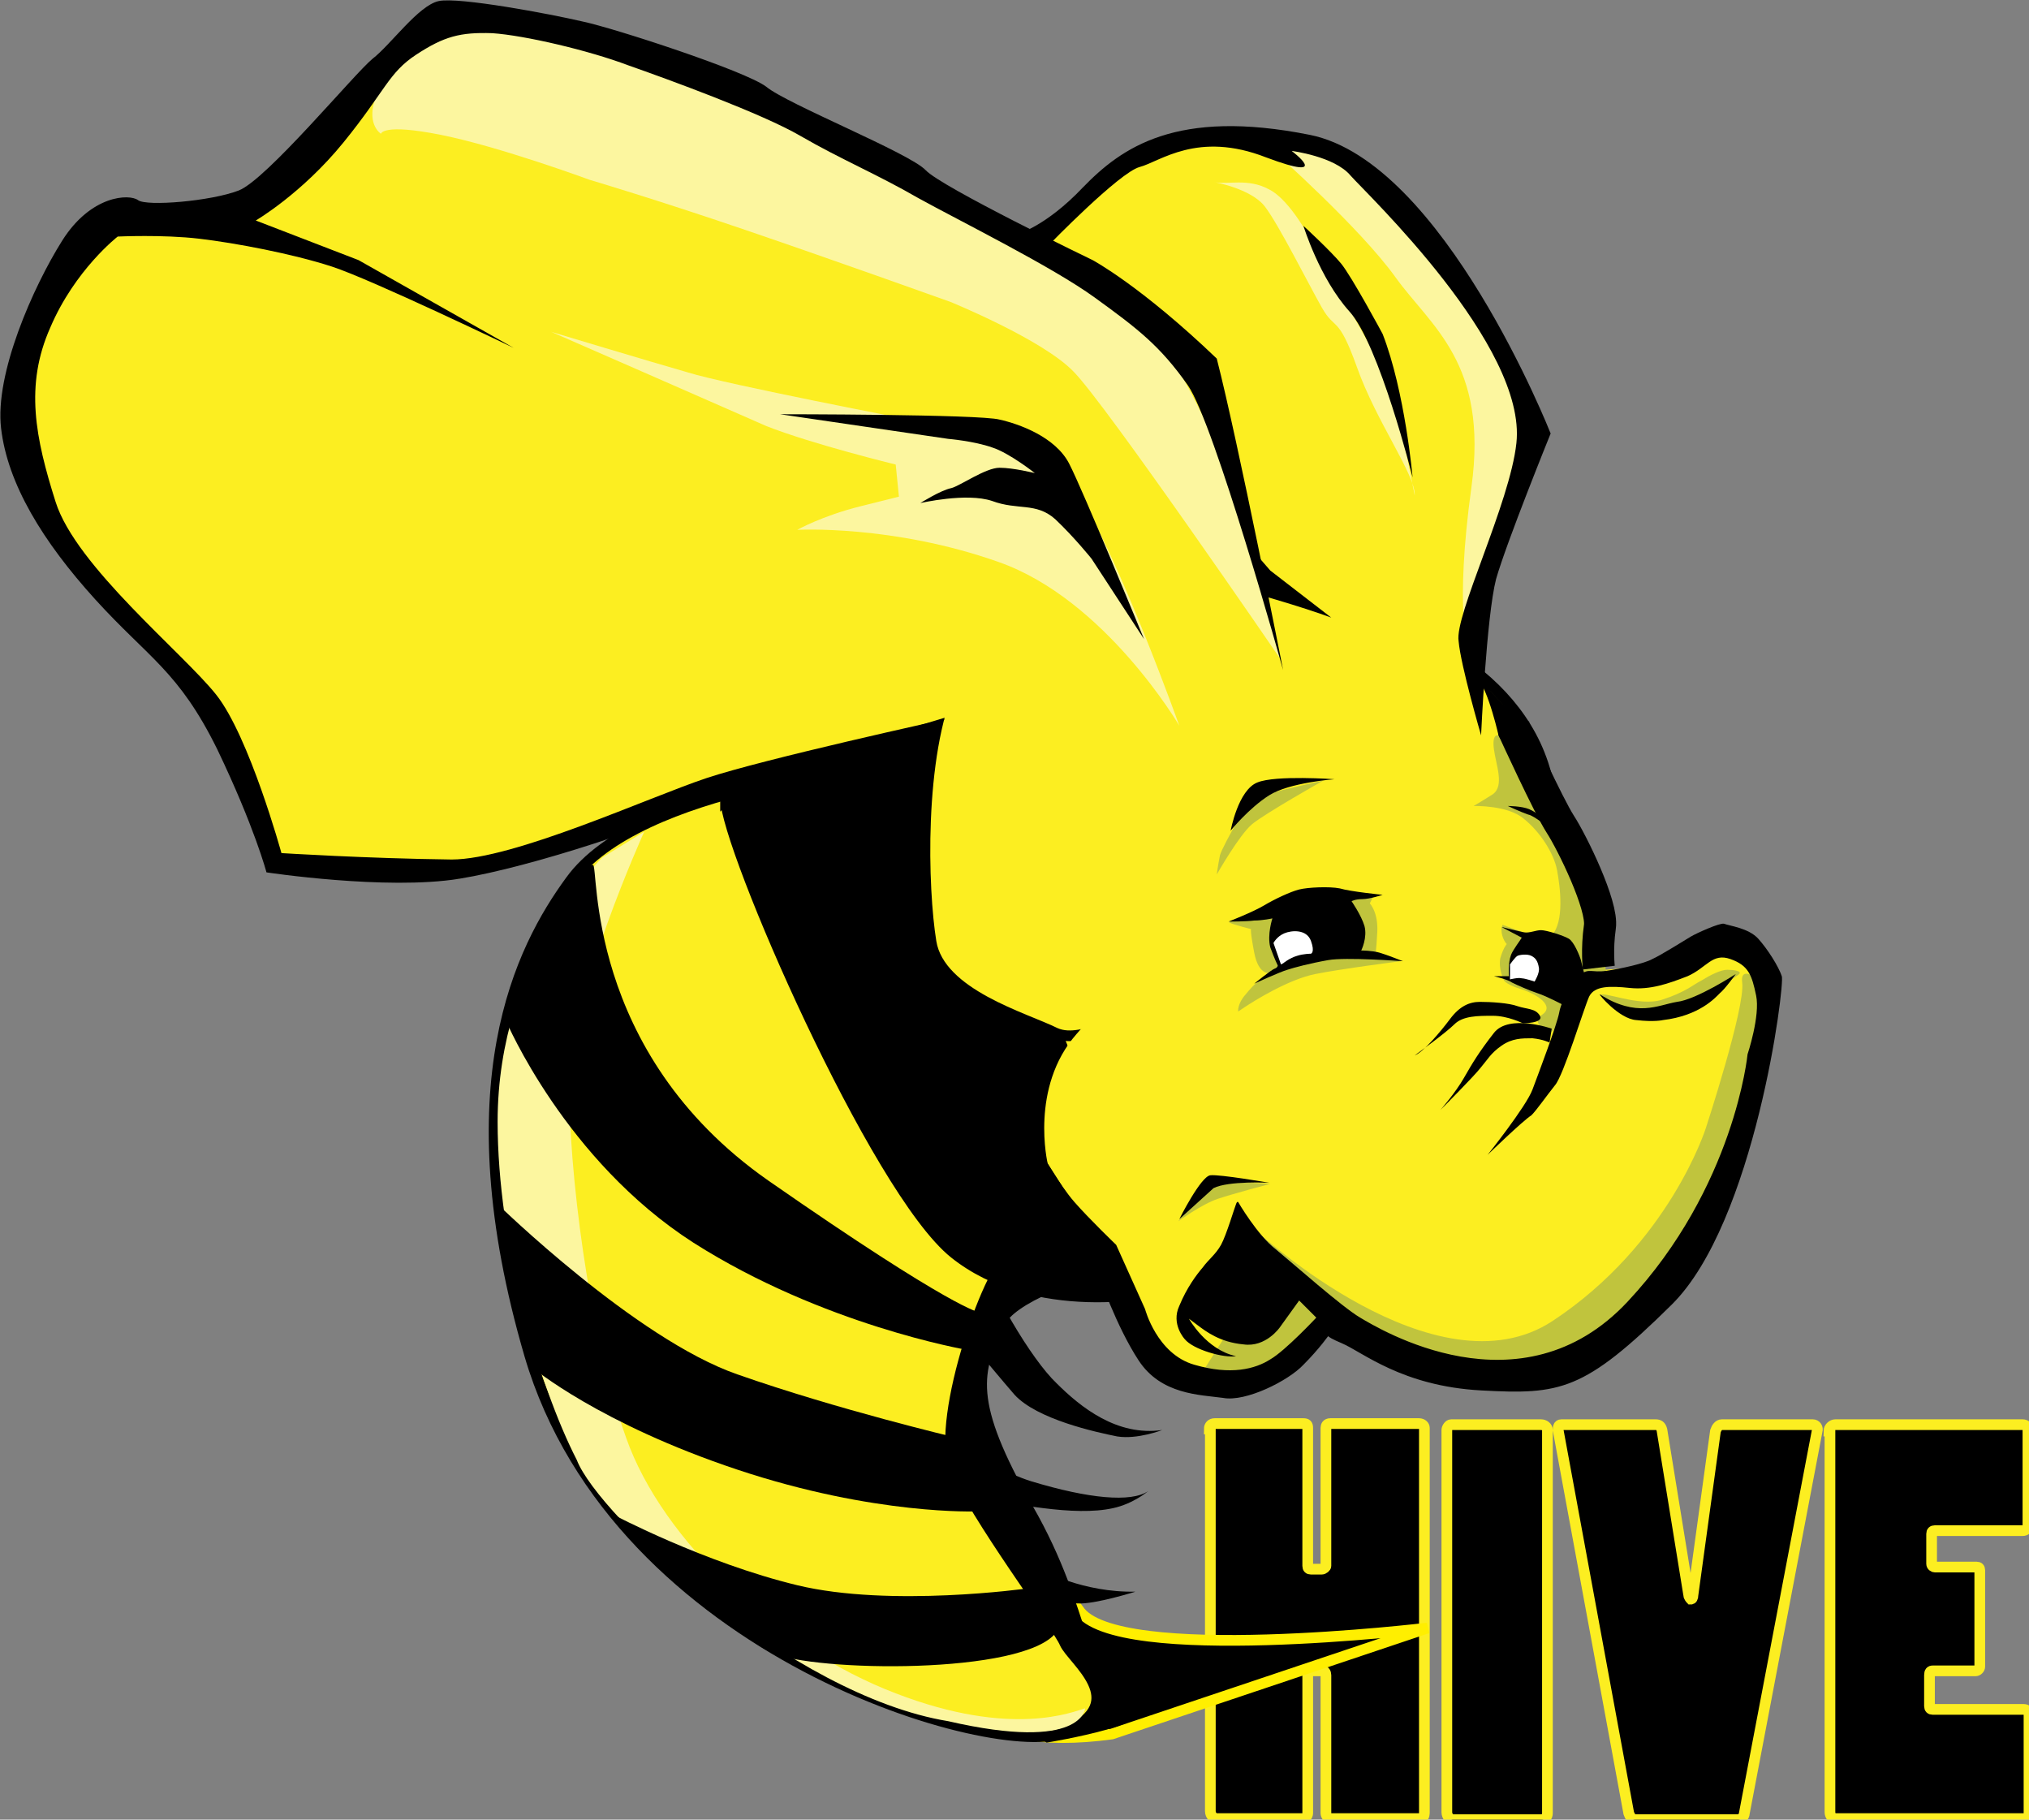 <svg xmlns="http://www.w3.org/2000/svg" xml:space="preserve" style="enable-background:new 0 0 189.6 170" viewBox="0 0 189.6 170"><rect x="0" y="0" width="189.6" height="170" fill="#808080" stroke="none"/><style>.st4{fill:#fcee21;stroke:#000}.st5{fill:#fcf69f}.st8{fill:#fcee21}.st9{fill:#c0c43d}.st11{fill:#fff}</style><g id="Hive_Logo"><path id="Layer_12" d="M113 133.5c0-.3.2-.5.5-.5h8.3c.3 0 .4.1.4.4v12.9c0 .2.1.3.3.3h1c.2 0 .4-.2.4-.3v-12.9c0-.2.1-.4.4-.4h8.3c.3 0 .5.2.5.4v36c0 .2-.1.5-.4.5h-8.4c-.2 0-.4-.3-.4-.5v-12.9c0-.2-.1-.4-.3-.4h-1.1c-.2 0-.3.2-.3.4v12.9c0 .2-.2.5-.4.5h-8.1c-.3 0-.6-.3-.6-.7v-35.7zm22.8 36.5c-.3 0-.6-.3-.6-.7v-35.7c0-.2.2-.5.4-.5h8.4c.3 0 .6.2.6.5v35.8c0 .3-.2.6-.6.6h-8.2zm22-21c0 .2.2.4.2.4.1 0 .2-.1.2-.4l2.1-15.3c.1-.3.3-.6.6-.6h8.5c.3 0 .5.3.4.6l-6.8 35.7c0 .3-.3.6-.6.6h-9.6c-.3 0-.5-.3-.6-.6l-6.6-35.8c0-.2 0-.5.3-.5h8.8c.3 0 .5.1.6.5l2.5 15.4zm13.1-15.3c0-.3.3-.6.6-.6H189c.3 0 .5.2.5.5v8.9c0 .3-.2.5-.5.5h-8.2c-.2 0-.3.1-.3.3v2.8c0 .2.2.3.3.3h3.9c.2 0 .3.1.3.3v9c0 .2-.2.4-.4.4h-4c-.2 0-.3.1-.3.4v2.9c0 .2.1.3.3.3h8.5c.3 0 .5.2.5.5v9.2c0 .3-.2.5-.5.5h-17.6c-.3 0-.5-.3-.5-.6v-35.6z" style="stroke:#fcee21"/><g id="bee"><path id="Layer_49" d="m103.9 162 29.5-9.9s-29.2 3.5-32.6-1.7c0 0-7.2-10-3.9 2.2-5-15.7-20.2 13.1 7 9.4z" style="stroke:#ffef00"/><path id="Layer_10" d="M138.8 104.7s-8.9 7.2-15.8 9c-6.8 1.8-27.3 5.9-29.2 10.2-2 4.3-3 6.8 2.7 16.8 5.7 9.9 4.9 16.8 9.2 18.4 4.3 1.7-7.8 3.7-7.9 3.7-.1 0-22.9-16.1-23.2-19.5-.3-3.4 1.4-37.8 6.7-40.3 5.3-2.5 21.9-17.7 31.9-18 9.9-.3 25.6 19.7 25.6 19.7"/><path id="Layer_6" d="M90.8 115.5c1.8 5.2 5.6 11.5 7.9 13.7 2.3 2.3 5.7 5 9.9 4.4 0 0-2.3.9-4.2.6-2-.4-7.5-1.6-9.6-3.9-2-2.3-7.6-9.1-7.6-9.1l-3.4 9.5s7.9 6.3 12.6 7.7c5.3 1.6 9.3 2 10.9.9 0 0-1.4 1.2-3.3 1.6-1.8.4-4.1.3-6.5 0-2.4-.3-10.4-1.4-10.4-1.4l10.3 7.2s3.8 2.1 8.7 2c0 0-3.8 1.2-5.4 1.1-1.6 0-14.3-1.8-14.3-1.8l-8.9-16.7 7.2-18.3 6.1 2.5z"/><path id="Layer_5" d="M85.2 71.4c-2.8 0-25.5 2-31.9 10.9-4.6 6.3-11.2 19-3.8 44.3 8.2 27.9 43.9 38 50.1 35.2 6.2-2.8.6-6.7-.1-8.3-.6-1.5-8.6-12.1-10.3-16.5-1.8-4.3 3.4-19.5 5.7-20.1 2.4-.6 6.1-.9 8.1 1.3s7.2 4.5 7.8-4.5c.6-9 4-19.5 4-19.5L85.2 71.4z" class="st4"/><path id="Layer_22" d="M56.3 80.1s-9.8 9.3-9.8 24.7c0 11.3 3.8 24.6 7.4 31.6 2 5.2 20 22 34.7 24.4 12.6 2.9 12.8-1.2 12.8-1.2-1.1.3-6.8 2.8-17.7-1.4-11-4.2-21.8-14.2-25.2-23.9-3.5-9.7-5.4-25.3-5.3-33.3.1-8.1 7-23.3 7-23.3l-3.9 2.4z" class="st5"/><g id="Layer_8"><path d="M67.8 74.6c0 4.4 14 36.6 21.4 42.5 7.4 5.9 18.7 3.9 21.1 3 2.4-.9-9.3-18.7-10.4-20.8C98.8 97 88.1 69 89 66.4c.9-2.6-7.1-1.3-10-.8-2.8.4-11.2 9-11.2 9z" style="stroke:#000"/><path d="M96 148.4s-12.8 1.8-21.5-.3-17.2-6.6-17.2-6.6 10.9 11.1 14.8 12.9c3.9 1.8 23.6 2.1 26.6-1.9 3.1-4.1-2.7-4.1-2.7-4.1zm-4.7-7.2s-9.5.4-22.4-3.9c-12.9-4.3-19.1-9.5-19.1-9.5l-3.3-15.3s12.9 12.6 22.4 15.9c9.4 3.3 20.4 5.9 20.4 5.9m-42-38.9s5.5 13 17.5 20.7c12.1 7.7 25.5 10 25.5 10l1.2-3.5s-2.3-.2-19.7-12.3C54.5 98.2 56 80.7 55.4 80.8c-2.3.4-5.9 8.1-5.9 8.1l-2.2 6.5z"/></g><path id="Layer_4" d="M144.7 73.3c-2.1-10.5-13.7-15.5-21.7-17s-30.9.6-34.1 7.4C85.8 70.6 86.2 83.1 87 88c.8 4.9 8.8 7.1 11.6 8.5 2.9 1.3 6.6-2.7 9.9.9 3.2 3.6 16 11.5 18.6 11.4 2.7 0 9.2-6.6 9.2-6.6l8.4-28.9z" class="st4"/></g><g id="other_ear"><path id="Layer_20" d="m137 59.9 4.8-15 1.7-5.1S136 26 130.7 19.9c-5.3-6.2-9.5-5.8-9.5-5.8s-5.7-2.8-13.5.8c-7.8 3.6-10.8 7.6-10.8 7.6l3.3.9 12.5 27 11.8 13.7 13.8 3.1" class="st8"/><g id="Layer_21"><path d="M119.1 14.2s8 7.1 11.3 11.7c3.3 4.6 8.7 8 7.1 19.6-1.6 11.6-.3 15.2-.3 15.2l5.3-21.9s-2.8-7.2-9.7-15.9c-6.9-8.7-11.1-9.6-11.1-9.6l-2.6.9z" class="st5"/><path d="M122.6 22.6s-2-3.9-4-4.9c-2-1.1-3.9-.4-5.2-.7 0 0 3.5.6 4.8 2.3 1.3 1.7 4 7.1 5.3 9.4 1.3 2.3 1.5.6 3.3 5.6 1.8 5.1 5.5 10.1 5.4 12l-2-10.1-7.6-13.6z" class="st5"/></g><g id="Layer_19"><path d="m136.5 79.3 3.6-10.3s-1-4.6-2.1-5.7c-1-1.1 4.4 4.5 4.4 4.5l-5.9 11.5z"/><path d="M138.4 68.7s.5-11.1 1.4-14.6c1-3.5 5.1-13.6 5.1-13.6s-10-25.4-22.5-27.9-17.6 1.2-21.2 4.9c-3.5 3.7-6.2 4.4-6.2 4.4l11.6 30.7s12.1 3 17.8 5.1l-5.7-4.4s-8.1-9.2-10.7-13.5c-2.6-4.3-9.4-14.9-9.4-14.9l-.6-2s6.6-6.8 8.5-7.3c1.9-.5 5.4-3.4 11.8-.9 6.4 2.4 2.4-.6 2.4-.6s4 .5 5.5 2.3c1.5 1.7 16.5 15.9 15.5 25-.6 5.6-5.8 16.1-5.4 18.5.2 2.3 2.1 8.8 2.1 8.8z"/><path d="M129.2 31.2c2.1 5.4 2.8 13.4 2.8 13.4s-3.1-12.4-5.9-15.5c-2.8-3.1-4.3-8-4.3-8s2.5 2.3 3.5 3.5c1 1.2 3.9 6.6 3.9 6.6z"/></g><g id="Layer_9"><path d="m119.9 62.6-29.8 3.9L65 74.1l-22.2 8L25.6 80l-5-13L6.9 52.8S3 43.3 2.6 36.5s7.9-15.3 7.9-15.3l10.8-.7 8.1-5L40.2 2l9.5.7 5.6.3 28.6 13.5 19.7 12.2 8.2 5.9 8.1 28z" class="st8"/><path d="M51.5 31s9.3 2.8 12.8 3.8c3.5 1.1 21.2 4.5 21.2 4.5s11.4.7 15.3 6.9c3.9 6.2 9.4 21.6 9.4 21.6S103.3 56 93.3 52.5c-9.9-3.5-18.8-3-18.8-3s2.3-1.3 5.9-2.2l3.6-.9-.3-3s-7.8-1.9-12.1-3.6C67.3 37.9 51.5 31 51.5 31z" class="st5"/><path d="M35.6 12.5s.1-1 5.6.1 13.9 4.2 13.9 4.2 6.1 1.8 14.6 4.7c8.5 2.9 19.1 6.7 19.1 6.7s8.6 3.5 11.5 6.5c3 3 19.3 26.8 19.3 26.8-3.8-21-12.7-31.8-12.7-31.8S66.5 6.6 55.8 4.1 41.5 2.8 41.5 2.8 35.6 7 35 9.4c-.7 2.3.6 3.1.6 3.1z" class="st5"/><path d="M119.9 62.6s-4.2-21.3-6.2-29.1c-7.1-6.8-11.6-9.2-11.6-9.2S88 17.5 86.5 15.9c-1.5-1.6-13-6.2-14.9-7.8-2-1.5-14.3-5.5-17.2-6.1-3-.7-11.5-2.3-13.4-1.9-1.9.4-4.5 4.1-6.2 5.4-1.7 1.4-9.9 11.3-12.5 12.3-2.6 1-8.6 1.5-9.4.9-.8-.6-4.4-.5-7.1 3.8C3.1 26.8-.5 34.9.1 40 .7 45.2 4 50.6 8.9 56c5 5.5 7.8 6.7 11.4 14 3.5 7.3 4.6 11.5 4.6 11.5s11.2 1.7 18 .6c6.8-1.1 19.1-5.2 23.2-7.4 4.1-2.2 19.6-6 22.2-7.5 0 0-16.9 3.7-22.3 5.5-5.4 1.8-18 7.6-23.8 7.6-8-.1-15.9-.6-15.9-.6s-3-10.9-6.1-14.8c-3.1-3.9-13.1-12-15-18-1.9-6-2.9-10.9-.5-16.3C7 25.2 11 22.1 11 22.1s4.2-.2 7.6.2c3.4.4 8.7 1.4 12.4 2.6 3.7 1.2 17 7.6 17 7.6l-14.5-8.2-9.6-3.7s4.3-2.5 8.2-7.3c3.9-4.8 4.2-6.5 6.8-8.2C41.5 3.4 43 3 46 3.1c3 .2 9 1.6 12.7 3 3.7 1.3 12.5 4.5 16.1 6.6 3.8 2.2 7.2 3.6 11 5.8 3.8 2.1 12.5 6.4 16.5 9.3 4 2.9 6.1 4.5 8.7 8.2 2.5 3.6 8.9 26.6 8.9 26.6z"/><path d="M106.9 59.7s-5.7-13.9-7-16.4c-1.3-2.5-4.7-3.7-6.5-4.1-1.8-.5-20.5-.5-20.5-.5L88.6 41s2.4.2 4.1.8c1.6.5 4 2.4 4 2.4s-2-.5-3.3-.5c-1.3 0-3.7 1.7-4.5 1.9-1 .2-2.9 1.4-2.9 1.4s4.3-1 6.7-.2c2.4.9 4.1.1 5.9 1.7 1.8 1.7 3.4 3.7 3.4 3.7l4.9 7.5z"/></g></g></g><g id="Layer_13"><path id="Layer_17" d="m103.7 117.8-5.8-9.1s-1.7-7.1 2.7-12.1l4.4-5L119.5 73l16.1-3.2 6.6.1 7.8 20.7 6.7-.5 6.4-1.1 1.7 2.9-6.7 24.8-11.7 10.1-13.6.6-8.2-4.5-6.5 5-6.3.6-3.5-3.1-4.6-7.6z" class="st8"/><g id="Layer_15"><path d="M117.4 115s16.8 15.6 27.7 8.4c10.9-7.2 14.3-18 14.3-18s3.7-11.3 3.4-13.6c-.3-2.3 3 .9 3 .9l-6.8 24.9s-10 10.1-16.4 10.6c-6.4.5-17.8-5.2-17.8-5.2l-6.9 5.5-5.8.1 3.3-5.2 2-8.4zm-7.3-.9s2.2-1.6 3.7-2.1 4.9-1.4 4.9-1.4l-5.5-.3-3.1 3.8z" class="st9"/><path d="M149.5 93c.2-.5 3.6 1.1 5.8.4 2.2-.7 2.9-1.4 3.7-1.8.8-.5 1.8-1 2.4-1 .5 0 1.6.1 1 .5-.6.4-4.5 3.1-4.5 3.1l-4.4.6-4-1.8zm-35.8-11.3s2.1-3.7 3.3-4.7c1.2-1 6.7-4.1 6.7-4.1l-6.8 1.6s-2.6 4.4-2.9 5.4c-.2 1-.3 1.8-.3 1.8zm26.3-13s-.6-.2-.4 1.3c.2 1.5 1 3.4-.1 4.2-1.1.7-1.8 1.1-1.8 1.1s3.2-.1 4.7 1.2c1.5 1.2 2.8 3.2 3.1 4.8.3 1.6.7 4.8-.5 6.1-1.2 1.3 2.7 4.7 2.7 4.7l2.4-1.3-2-10.2-8.1-11.9z" class="st9"/><path d="M140.3 86.8c0 .9.5 1.4.5 1.4s-.3.3-.6 1.3c-.2 1 .3 2 .3 2s0 .4 1.6.9 3.2 1.6 2 2.4c-1.2.8.7 1.8.7 1.8l2.3-2.4-.7-3.5-2.7-3.1-3.3-1.2m-12-2.8-.4.8s.8.8.7 2.7c-.1 1.9-.2 2.2-.2 2.2l2.4.5s-5.5.7-8 1.2-5.7 2.5-6.6 3.1l-.6.4s-.1-.7.7-1.6c.8-1 1.5-1.5 1.5-1.5l.7-.5s-1 .2-1.4-1.9c-.4-2.1-.3-2.2-.3-2.2s-1.6-.4-2-.6c-.4-.2 4.4-1.3 4.4-1.3l9.1-1.3" class="st9"/></g><g id="Layer_14"><path d="M149.4 90.4s-.2-1.7.1-3.8c.3-2-2.6-7.9-3.7-9.6-1.1-1.7-4.3-8.7-4.3-8.7l-.1-.7" style="fill:none;stroke:#000;stroke-width:3"/><path d="M132.2 98.6c.8-.3 2.4-2.2 3.3-3.4.9-1.2 1.8-1.6 2.8-1.6 1 0 2.7.1 3.5.4.9.3 1.7.2 2.1.9.4.7-1.6.7-1.6.7s-1.4-.7-2.8-.7-2.8 0-3.6.8-3.7 2.9-3.7 2.9z"/><path d="M145 96.1s-4-1.4-5.4.4c-1.4 1.8-2 2.8-2.8 4.2-.8 1.4-2.2 3-2.2 3s3.2-3.2 3.8-4c.6-.7.9-1.3 1.9-2 1-.7 1.9-.7 2.9-.7 1 .1 1.6.4 1.6.4l.2-1.3z"/><path d="M139 107.9s3.6-4.5 4.2-6.1c.6-1.6 2.3-6.1 2.5-7.2.2-1.1 1.1-2.8 1.9-3.5.9-.7 1.1-.2 2.5-.4s3.6-.7 4.3-1.1c.7-.3 3.1-1.8 3.6-2.1.5-.3 2.7-1.3 3.1-1.2.5.2 2.3.4 3.2 1.4.9 1 1.9 2.6 2.2 3.5.3.8-2.5 23-10.3 30.7-8.2 8.1-10.4 8.4-17.8 8-7.4-.4-11.1-3.6-13-4.4-1.9-.8-1.2-.8-1.2-.8s-.9 1.3-2.4 2.8c-1.4 1.5-5.4 3.5-7.5 3.1-2.2-.3-5.8-.3-7.9-3.5-2.1-3.2-3.7-7.9-3.7-7.9l-1.2-3.1s-1.1-1.1-2.4-3.5c-1.3-2.4-1.8-4.9-1.8-4.9s1.7 3 3.1 4.6c1.4 1.6 3.9 4 3.9 4l2.7 6s1.1 4.2 4.6 5.2c3.4 1 5.7.4 7.1-.5 1.4-.8 4.3-3.9 4.3-3.9l-1.6-1.6-1.8 2.5s-1.3 1.9-3.4 1.6c-2.2-.2-3.5-1.2-4.3-1.8l-.8-.6s1.6 2.9 4.4 3.5c-1.1.2-4-.6-4.8-1.6 0 0-1.3-1.4-.5-3.1.7-1.7 1.6-2.9 2.2-3.6.5-.7 1.2-1.2 1.7-2.1.5-.9 1.3-3.6 1.4-3.8.1-.3.2-.2.2-.2s1.8 3.1 3.5 4.4c1.7 1.4 6.2 5.4 7.9 6.4 1.7 1 15 9.2 25-1.5s11.2-23.1 11.2-23.1 1.2-3.6.8-5.5c-.4-1.9-.7-2.8-2.4-3.4-1.7-.6-2.2.8-4 1.6-1.8.7-3.5 1.3-5.4 1.1-1.9-.2-3.3-.2-3.8.8-.5 1.1-2.4 7.4-3.2 8.3-.8 1-1.7 2.3-2.2 2.8-.8.5-4.1 3.7-4.1 3.7z"/><path d="M155.4 95.3c3.4-.4 4.9-2.1 5.3-2.5.5-.4 1.5-1.8 1.5-1.8s-3.7 2.4-5.5 2.6c-1.8.3-3.7 1.5-7.2-.7-.2-.1 1.8 2.3 3.4 2.4 1.7.2 2.5 0 2.5 0zm-42 15.7c1.4-.7 5.2-.5 5.2-.5s-4.6-.8-5.5-.7c-.9.1-2.9 4.1-2.9 4.1l3.2-2.9zm14.1-24.5c.3 1.1-.3 2.3-.3 2.3s1 0 1.7.2 2.2.8 2.2.8-5.4-.4-7-.1c-1.7.3-3.2.7-3.8.9-.7.2-3.1 1.3-3.1 1.3s1.6-1.3 1.9-1.4c.3-.1.3-.3.3-.3s-.3-.6-.7-1.7c-.3-1.2.2-2.7.2-2.7s-.9.2-1.7.2c-.7.1-2.4.1-2.4.1s2.3-.9 3.3-1.5 2.5-1.3 3.3-1.5c.8-.2 2.8-.3 3.8-.1 1 .3 4 .6 4 .6s-1.2.4-1.9.4-1 .2-1 .2.9 1.3 1.2 2.3zm13.7 2.7c-.3.8-.2 2-.2 2h-1.4s1.3.3 1.7.6c.4.2 1.5.7 2.4 1 .9.3 2.4 1.1 2.4 1.1l2-2.7-.4-1.6c-.1-.3-.6-1.6-1.1-1.9-.5-.3-2.1-.8-2.6-.8s-1.1.3-1.6.2c-.5-.1-2.1-.5-2.1-.5l1.9 1c-.1.2-.8 1.1-1 1.6z"/><path d="M141.1 91.5s.8-.2 1.1-.1c.3 0 1.2.3 1.2.3s.5-.8.4-1.3c-.1-.6-.3-.9-.7-1.1-.4-.2-1.1-.1-1.3 0-.2.1-.7.8-.7.8v1.4z" class="st11"/><path d="M140.9 75.3s1.3 0 2 .3 1.5 1 1.5 1l.5.9s-1.5-1.3-2.1-1.4c-.6-.2-1.9-.8-1.9-.8zm-16.2-2.5s-4.2.3-6.1 1.5c-1.9 1.2-3.6 3.3-3.6 3.3s.7-3.8 2.5-4.5c1.7-.7 7.2-.3 7.2-.3z"/></g><path id="Layer_16" d="M120 87.2c.7-.3 2.1-.4 2.5.7.4 1.1 0 1.2 0 1.2s-.7 0-1.3.2c-.7.2-1.3.7-1.3.7l-.2.1-.7-2s.3-.6 1-.9z" class="st11"/></g></svg>